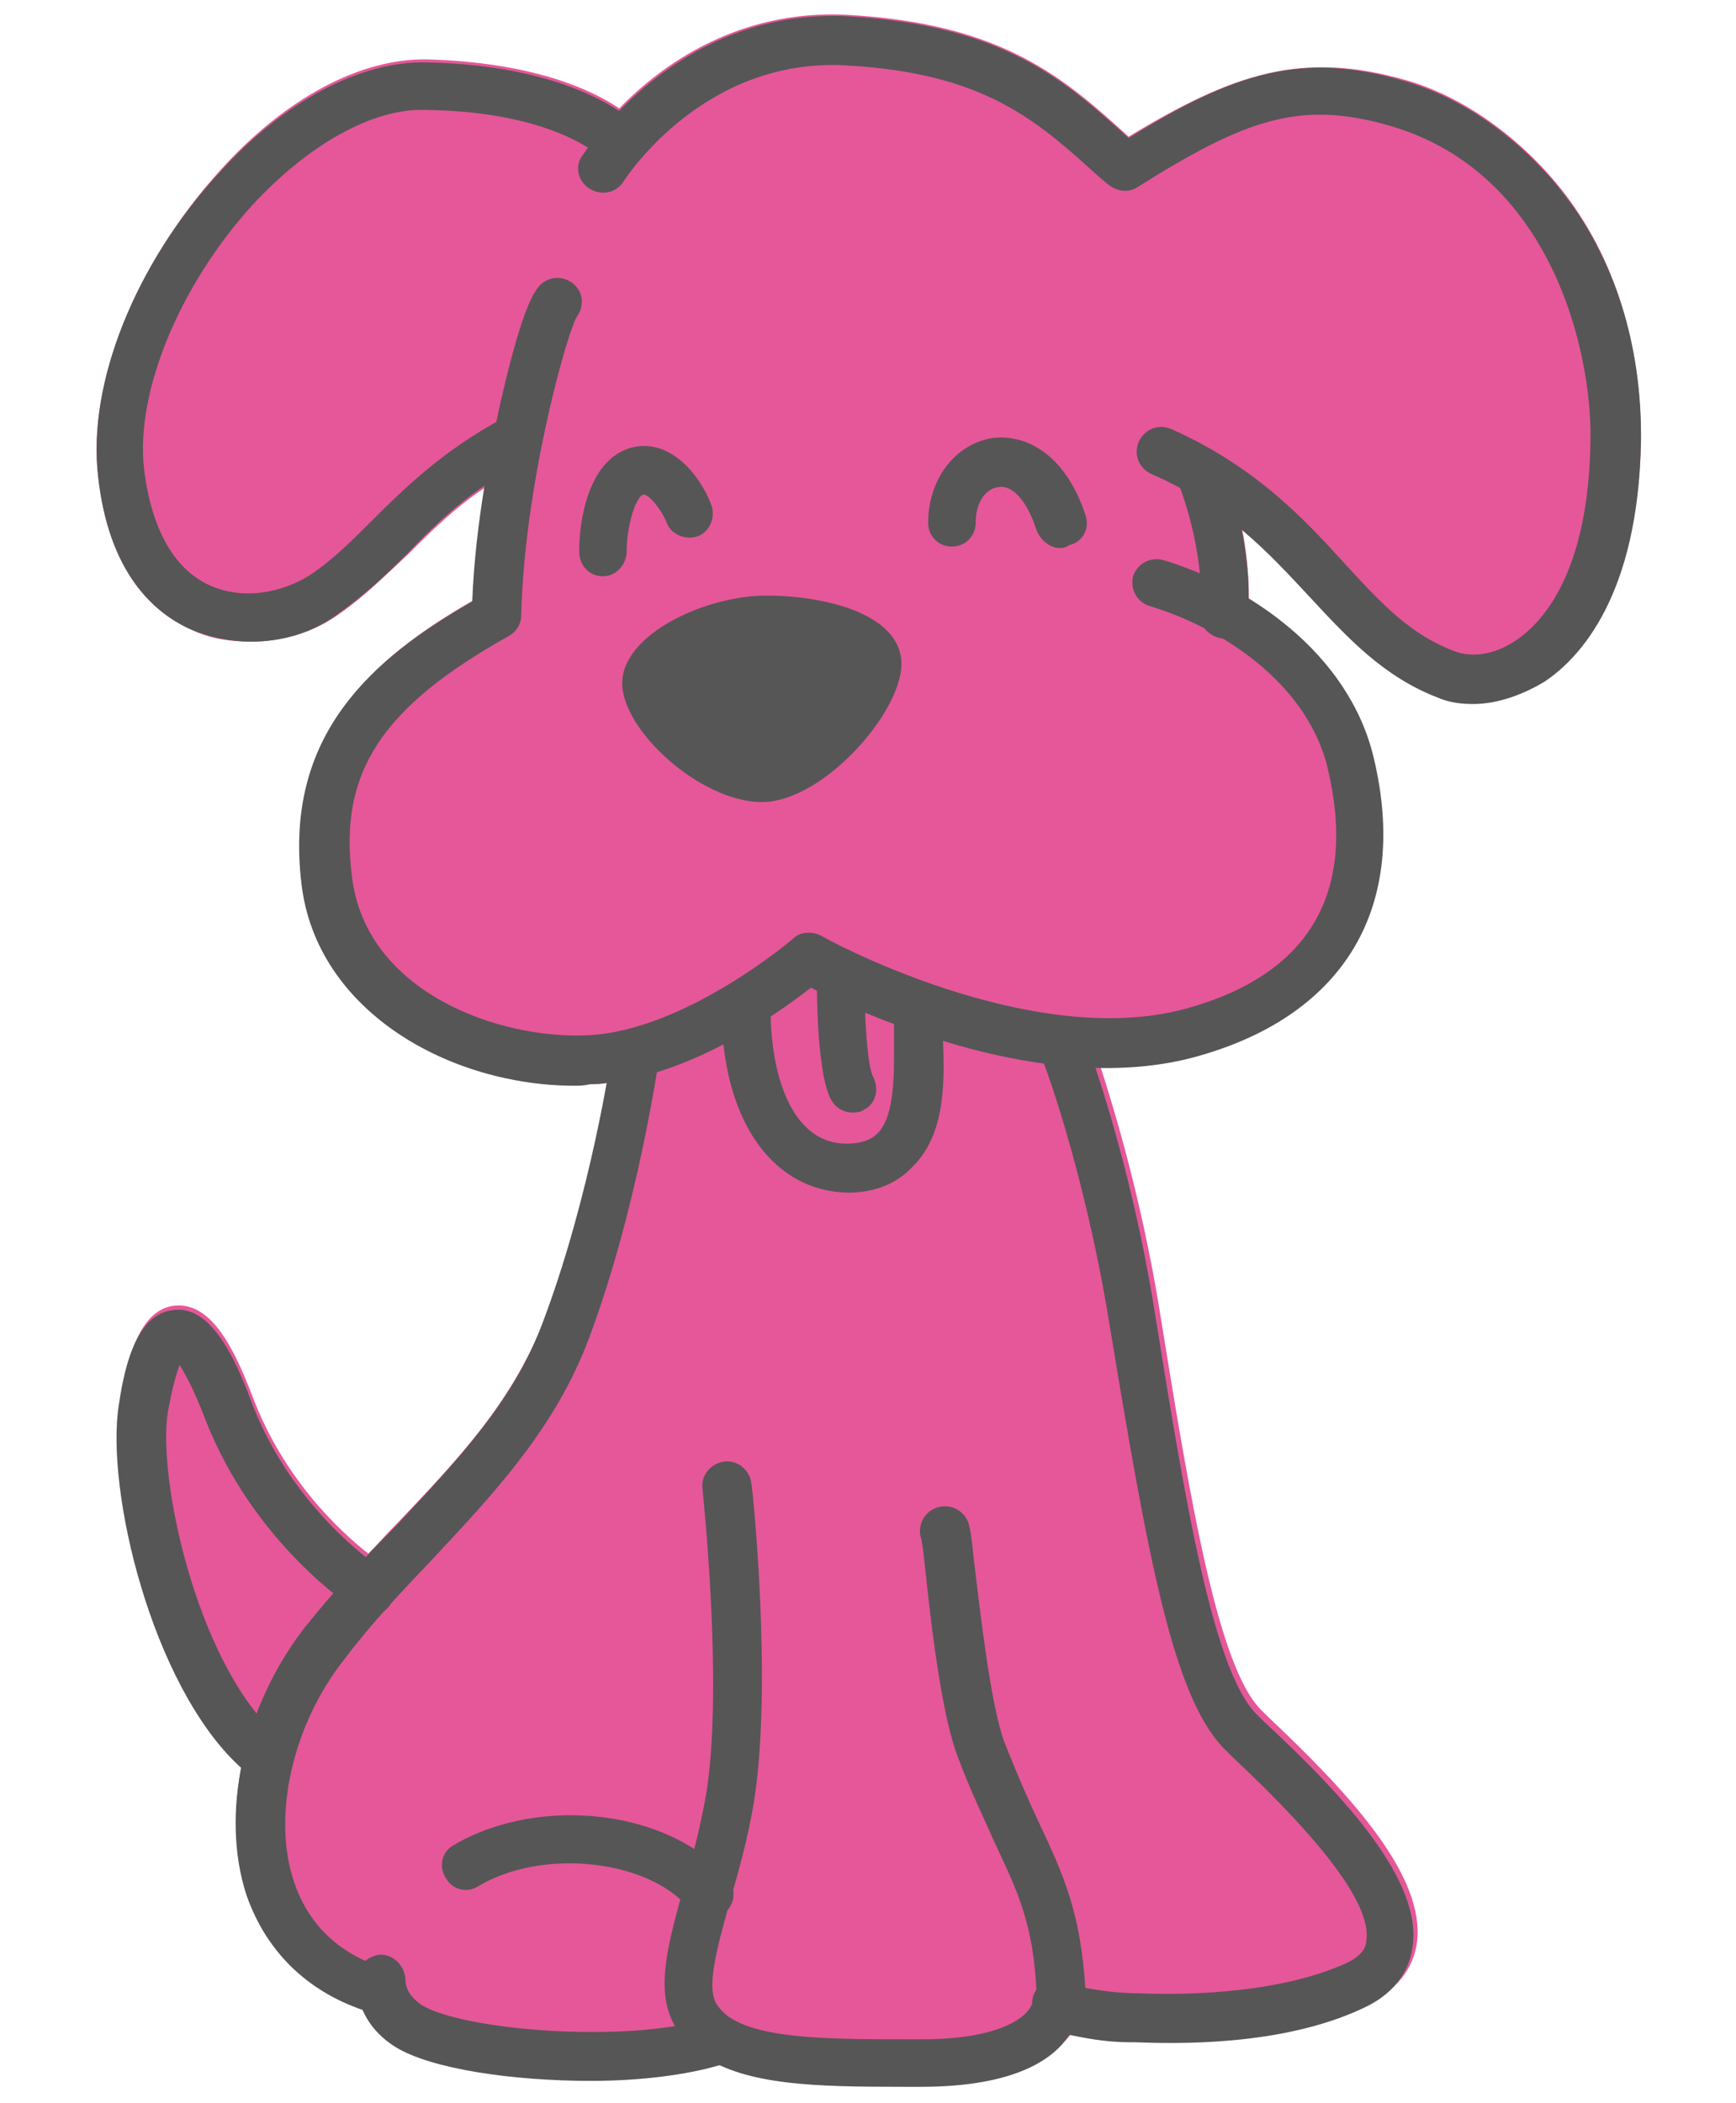 <?xml version="1.0" encoding="utf-8"?>
<!-- Generator: Adobe Illustrator 26.5.0, SVG Export Plug-In . SVG Version: 6.00 Build 0)  -->
<svg version="1.1" id="Layer_1" xmlns="http://www.w3.org/2000/svg" xmlns:xlink="http://www.w3.org/1999/xlink" x="0px" y="0px"
	 viewBox="0 0 116.9 141.6" style="enable-background:new 0 0 116.9 141.6;" xml:space="preserve">
<style type="text/css">
	.st0{fill:#E55798;}
	.st1{fill:#565656;}
</style>
<g>
	<path class="st0" d="M105.1,12.7c-2.8-3.5-6.6-6.2-10.4-7.3c-7-2-11.6-0.5-18.7,3.8C71.7,5.3,67.6,1.6,57.1,1
		c-7.4-0.4-12.6,3.4-15.4,6.3C39.8,6,35.8,4.2,28.8,4c-4.5-0.1-9.6,2.6-14,7.5C9.1,17.8,5.9,25.8,6.6,32c0.7,6.6,3.8,9.3,6.3,10.4
		c1.2,0.6,2.6,0.8,4,0.8c2.1,0,4.2-0.6,6-1.9c1.7-1.2,3.1-2.6,4.6-4c1.5-1.5,3.1-3.1,5.2-4.5c-0.4,2.3-0.7,5-0.8,7.6
		c-6.8,3.9-12.7,9-11.5,19c1,8.7,10,13.6,18.4,13.6c0.3,0,0.6,0,0.9,0c0.4,0,0.8,0,1.2-0.1c-0.6,3.3-2,9.8-4.2,15.8
		c-2.1,5.6-5.9,9.6-9.9,13.8c-0.7,0.7-1.3,1.4-2,2.1c-1.9-1.5-5.7-5-7.8-10.6c-1.2-3.1-2.7-6.3-5.2-6.1c-1.9,0.2-3,2.2-3.7,6.4
		c-0.9,5.8,2.2,18.8,8.1,24.3l0.1,0.1c-0.6,3-0.5,6.1,0.3,8.7c1.3,3.8,4,6.5,8,7.8c0.4,0.9,1.1,1.7,2.1,2.3
		c2.3,1.5,7.9,2.3,13.2,2.3c3.2,0,6.4-0.3,8.7-1c2.9,1.4,7.1,1.4,12.3,1.4c0.2,0,0.4,0,0.7,0h0.7l0,0c6.4,0,9-2,10-3.5
		c1,0.2,2.4,0.4,4.1,0.5h0.3c2.7,0.1,9.9,0.3,15.4-2.3c2.4-1.1,3.1-2.8,3.3-4c0.7-4.6-4.7-10.3-10-15.3l-0.4-0.4
		c-3-2.8-4.9-14.5-6.9-26.9c-1.2-7.4-3-13.4-4-16.5c2.2,0,4.4-0.2,6.5-0.8c9.9-2.8,14.2-10.1,11.8-20.1c-1.1-4.7-4.5-8.2-8.3-10.6
		c0-1.7-0.2-3.5-0.5-4.9c1.8,1.5,3.3,3.1,4.7,4.6c2.6,2.7,5,5.3,8.7,6.8c0.7,0.3,1.5,0.4,2.3,0.4c1.6,0,3.2-0.5,4.7-1.5
		c2.3-1.6,6.3-5.8,6.5-16.1C110.5,23.1,108.7,17.2,105.1,12.7z"/>
	<path class="st0" d="M66.7,29.6c-2.5,0.4-4.3,2.8-4.3,5.7c0,0.9,0.7,1.6,1.6,1.6s1.6-0.7,1.6-1.6c0-1.4,0.8-2.3,1.5-2.4
		c1-0.2,2.1,1,2.6,2.9c0.2,0.7,0.9,1.2,1.6,1.2c0.2,0,0.3,0,0.5-0.1c0.9-0.3,1.3-1.2,1.1-2C71.6,30.5,68.7,29.3,66.7,29.6z"/>
	<path class="st0" d="M43.3,33.4c0.3-0.1,1.2,0.9,1.6,1.9c0.3,0.8,1.3,1.2,2.1,0.9s1.2-1.3,0.9-2.1c-0.8-1.9-2.8-4.8-5.6-3.8
		c-3.1,1-3.3,5.9-3.3,6.9c0,0.9,0.7,1.6,1.6,1.7l0,0c0.9,0,1.6-0.7,1.6-1.6C42.2,35.5,42.8,33.5,43.3,33.4z"/>
	<path class="st0" d="M51.5,40c-4.1,0-9.7,2.7-9.7,5.9c0,3.3,5.3,8,9.4,8s9.4-6,9.4-9.3C60.7,41.4,55.6,40,51.5,40z"/>
</g>
<g>
	<g>
		<g>
			<path class="st1" d="M82.4,43L82.4,43c-1-0.1-1.7-0.9-1.6-1.8c0.4-4.2-1.5-8.8-1.5-8.8c-0.3-0.8,0.1-1.8,0.9-2.1
				c0.8-0.3,1.8,0.1,2.1,0.9c0.1,0.2,2.2,5.4,1.7,10.4C83.9,42.4,83.2,43,82.4,43z"/>
		</g>
	</g>
	<g>
		<g>
			<path class="st1" d="M99.2,47.4c-0.8,0-1.6-0.1-2.3-0.4c-3.7-1.4-6.1-4-8.7-6.8c-2.8-3-5.6-6.1-10.7-8.3
				c-0.8-0.4-1.2-1.3-0.8-2.2c0.4-0.8,1.3-1.2,2.2-0.8c5.6,2.5,8.9,6,11.7,9.1c2.4,2.6,4.4,4.8,7.5,5.9c0.9,0.3,2.4,0.3,4-0.8
				c1.8-1.2,4.9-4.6,5-13.5c0.1-5.9-2.6-17.9-13.4-21.1c-6.1-1.8-9.8-0.5-17.1,4.1c-0.6,0.4-1.4,0.3-2-0.2L74,11.9
				c-4.1-3.7-7.6-7-17.1-7.5S42.2,11.9,42,12.2c-0.5,0.8-1.5,1-2.3,0.5s-1-1.5-0.5-2.2c0.3-0.4,6.4-10,17.9-9.4
				C67.6,1.7,71.7,5.4,76,9.3c7.1-4.4,11.7-5.9,18.7-3.8c3.8,1.1,7.6,3.8,10.4,7.3c3.6,4.5,5.5,10.4,5.4,17
				c-0.2,10.3-4.1,14.5-6.5,16.1C102.5,46.8,100.8,47.4,99.2,47.4z"/>
		</g>
	</g>
	<g>
		<g>
			<path class="st1" d="M16.9,43.2c-1.4,0-2.8-0.3-4-0.8c-2.5-1.1-5.6-3.8-6.3-10.4c-0.7-6.2,2.5-14.2,8.1-20.3
				c4.4-4.9,9.6-7.6,14-7.5C39.1,4.4,42.9,8.4,43,8.5c0.6,0.7,0.6,1.7-0.1,2.3c-0.7,0.6-1.7,0.6-2.3-0.1c-0.1-0.1-3.2-3.2-12-3.3
				c-3.5-0.1-7.8,2.3-11.6,6.4c-4.9,5.4-7.9,12.6-7.3,17.8c0.5,4,2,6.7,4.4,7.8s5.1,0.4,6.8-0.7c1.5-1,2.8-2.3,4.2-3.7
				c2.2-2.2,4.8-4.7,8.7-6.8c0.8-0.4,1.8-0.1,2.2,0.7c0.4,0.8,0.1,1.8-0.7,2.2c-3.5,1.8-5.8,4-7.9,6.2c-1.5,1.5-2.9,2.8-4.6,4
				C21.1,42.6,19,43.2,16.9,43.2z"/>
		</g>
	</g>
	<g>
		<g>
			<path class="st1" d="M38.7,73.1c-8.4,0-17.4-5-18.4-13.6c-1.2-10,4.7-15.1,11.5-19c0.2-5.3,1.3-10.6,1.9-13.4
				c1.8-7.8,2.6-8,3.3-8.3c0.9-0.3,1.8,0.2,2.1,1c0.2,0.6,0,1.2-0.3,1.6c-0.8,1.6-3.5,11.5-3.7,20c0,0.6-0.3,1.1-0.8,1.4
				C25.7,47.6,22.8,52,23.7,59c0.9,7.8,9.9,11,15.9,10.7c6.5-0.3,13.7-6.4,13.8-6.5c0.5-0.5,1.3-0.5,1.9-0.2
				c0.1,0.1,14.1,7.8,24.6,4.9c8.3-2.3,11.5-7.8,9.5-16.2c-1.4-5.8-7.3-9.5-12-10.9c-0.9-0.3-1.3-1.2-1.1-2c0.3-0.9,1.2-1.3,2-1.1
				C84,39.4,90.8,43.9,92.5,51c2.4,10-1.9,17.3-11.8,20.1c-10.2,2.9-22.5-2.8-26.1-4.6c-2.3,1.8-8.6,6.3-14.9,6.5
				C39.3,73.1,39,73.1,38.7,73.1z"/>
		</g>
	</g>
	<g>
		<g>
			<path class="st1" d="M71.4,36.9c-0.7,0-1.3-0.5-1.6-1.2c-0.6-1.9-1.6-3.1-2.6-2.9c-0.8,0.1-1.5,1-1.5,2.4c0,0.9-0.7,1.6-1.6,1.6
				s-1.6-0.7-1.6-1.6c0-2.9,1.8-5.3,4.3-5.7c2.1-0.3,4.9,0.9,6.3,5.2c0.3,0.9-0.2,1.8-1.1,2C71.7,36.9,71.5,36.9,71.4,36.9z"/>
		</g>
	</g>
	<g>
		<g>
			<path class="st1" d="M40.6,38.8L40.6,38.8c-0.9,0-1.6-0.7-1.6-1.7s0.2-5.8,3.3-6.9c2.8-0.9,4.9,1.9,5.6,3.8
				c0.3,0.8-0.1,1.8-0.9,2.1c-0.8,0.3-1.8-0.1-2.1-0.9c-0.4-1-1.3-2-1.6-1.9c-0.5,0.2-1.1,2.1-1.1,3.8C42.2,38,41.5,38.8,40.6,38.8z
				"/>
		</g>
	</g>
	<g>
		<g>
			<path class="st1" d="M57.1,80.3C57.1,80.3,57,80.3,57.1,80.3c-5-0.1-8.3-4.7-8.5-11.7c0-0.9,0.7-1.7,1.6-1.7
				c0.9,0,1.7,0.7,1.7,1.6C52,72.6,53.4,77,57,77c0.9,0,1.6-0.2,2.1-0.7c1.2-1.2,1.1-4.2,1.1-6.2c0-1.1,0-1.9,0.1-2.6
				c0.2-0.9,1-1.5,1.9-1.3s1.5,1,1.3,1.9c-0.1,0.3,0,1.1,0,1.9c0.1,2.7,0.2,6.3-2,8.5C60.4,79.7,58.9,80.3,57.1,80.3z"/>
		</g>
	</g>
	<g>
		<g>
			<path class="st1" d="M57.4,74.9c-0.6,0-1.1-0.3-1.4-0.8c-0.9-1.5-1-6.4-1-8.4c0-0.9,0.7-1.6,1.6-1.6l0,0c0.9,0,1.6,0.7,1.6,1.6
				c0,2.7,0.2,6.1,0.6,6.8c0.4,0.8,0.2,1.8-0.6,2.2C57.9,74.9,57.7,74.9,57.4,74.9z"/>
		</g>
	</g>
	<g>
		<g>
			<path class="st1" d="M60.7,44.7c0,3.3-5.3,9.3-9.4,9.3s-9.4-4.8-9.4-8c0-3.3,5.6-5.9,9.7-5.9S60.7,41.4,60.7,44.7z"/>
		</g>
	</g>
	<g>
		<g>
			<path class="st1" d="M60.8,140.5c-5.9,0-10.5-0.1-13.5-2.1c-0.6-0.4-1.2-1-1.6-1.6c-1.7-2.4-0.8-5.6,0.3-9.6
				c0.6-2,1.2-4.3,1.6-6.7c1.1-7.4-0.3-20.2-0.3-20.3c-0.1-0.9,0.6-1.7,1.5-1.8c0.9-0.1,1.7,0.6,1.8,1.5c0.1,0.5,1.4,13.4,0.2,21.2
				c-0.4,2.6-1.1,5-1.7,7.1c-0.8,2.9-1.6,5.7-0.8,6.8c0.2,0.3,0.5,0.6,0.8,0.8c2.2,1.5,6.9,1.5,12.3,1.5h0.7l0,0
				c5.6,0,7.2-1.7,7.4-2.4c0-0.5,0.2-1,0.7-1.3c0.4-0.3,1-0.3,1.5-0.1c0,0,1.8,0.6,4.6,0.7h0.3c2.3,0.1,9.1,0.2,14-2
				c1.1-0.5,1.4-1.1,1.4-1.5c0.4-2.3-2.7-6.5-9-12.4l-0.4-0.4c-3.6-3.4-5.3-13.1-7.9-28.8C73,78.6,70.1,70.9,70,70.9
				c-0.3-0.8,0.1-1.8,0.9-2.1c0.8-0.3,1.8,0.1,2.1,0.9c0.1,0.3,3.1,8.1,4.8,18.9c2,12.4,3.9,24.1,6.9,26.9l0.4,0.4
				c5.4,5,10.8,10.8,10,15.3c-0.2,1.2-0.9,2.9-3.3,4c-5.5,2.6-12.7,2.4-15.4,2.3h-0.3c-1.7,0-3.1-0.3-4.1-0.5c-1,1.6-3.6,3.5-10,3.5
				l0,0h-0.7C61.2,140.5,61,140.5,60.8,140.5z"/>
		</g>
	</g>
	<g>
		<g>
			<path class="st1" d="M71.4,135.7c-0.9,0-1.6-0.7-1.6-1.5c-0.2-4.7-1.3-6.9-2.8-10.1c-0.7-1.6-1.6-3.4-2.5-5.8
				c-1-2.6-1.7-7.9-2.2-12.7c-0.1-0.9-0.2-1.9-0.3-2.1c-0.2-0.8,0.2-1.7,1.1-2c0.9-0.3,1.8,0.2,2.1,1c0.1,0.3,0.2,0.7,0.4,2.7
				c0.4,3.3,1.1,9.5,2,12c0.9,2.3,1.7,4.1,2.4,5.6c1.6,3.4,2.8,6,3.1,11.3C73,134.9,72.4,135.7,71.4,135.7L71.4,135.7z M62,103.4
				L62,103.4L62,103.4z"/>
		</g>
	</g>
	<g>
		<g>
			<path class="st1" d="M25.7,135.7c-0.1,0-0.3,0-0.4-0.1c-4.3-1.2-7.3-4-8.7-8c-1.8-5.5-0.2-12.7,3.9-18c2-2.5,4.1-4.8,6.2-6.9
				c4-4.3,7.9-8.3,9.9-13.8c3.2-8.5,4.6-18,4.6-18.1c0.1-0.9,1-1.5,1.8-1.4c0.9,0.1,1.5,1,1.4,1.8c-0.1,0.4-1.4,9.9-4.7,18.8
				c-2.3,6.2-6.5,10.6-10.6,15c-2,2.1-4.1,4.3-5.9,6.7c-3.5,4.4-4.9,10.6-3.4,15c1,3,3.2,5,6.4,5.9c0.9,0.2,1.4,1.1,1.1,2
				C27,135.3,26.4,135.7,25.7,135.7z"/>
		</g>
	</g>
	<g>
		<g>
			<path class="st1" d="M39.8,140.1c-5.3,0-10.8-0.8-13.2-2.3c-1.6-1-2.6-2.6-2.6-4.5c0-0.9,0.7-1.6,1.6-1.7c0.9,0,1.6,0.7,1.7,1.6
				c0,0.8,0.4,1.3,1.1,1.8c2.8,1.7,13.8,2.6,19.3,0.9c0.9-0.3,1.8,0.2,2,1.1c0.3,0.9-0.2,1.8-1.1,2
				C46.3,139.7,43.1,140.1,39.8,140.1z"/>
		</g>
	</g>
	<g>
		<g>
			<path class="st1" d="M47.7,129.1c-0.5,0-0.9-0.2-1.3-0.6c-2.7-3.3-9.9-4.1-14.2-1.5c-0.8,0.5-1.8,0.2-2.2-0.6
				c-0.5-0.8-0.2-1.8,0.6-2.2c5.8-3.4,14.7-2.3,18.4,2.3c0.6,0.7,0.5,1.7-0.2,2.3C48.4,129,48,129.1,47.7,129.1z"/>
		</g>
	</g>
	<g>
		<g>
			<path class="st1" d="M17.2,119.3c-0.4,0-0.8-0.1-1.1-0.4c-5.9-5.5-9-18.6-8.1-24.3c0.6-4.2,1.8-6.2,3.7-6.4
				c2.4-0.3,4,2.9,5.2,6.1c2.8,7.5,8.9,11.4,8.9,11.4c0.8,0.5,1,1.5,0.5,2.3s-1.5,1-2.2,0.5c-0.3-0.2-7-4.5-10.3-13
				c-0.8-2.1-1.4-3.1-1.7-3.6c-0.2,0.5-0.5,1.5-0.8,3.2c-0.7,4.4,1.9,16.5,7.1,21.5c0.7,0.6,0.7,1.7,0.1,2.3
				C18.1,119.1,17.7,119.3,17.2,119.3z"/>
		</g>
	</g>
</g>
</svg>
